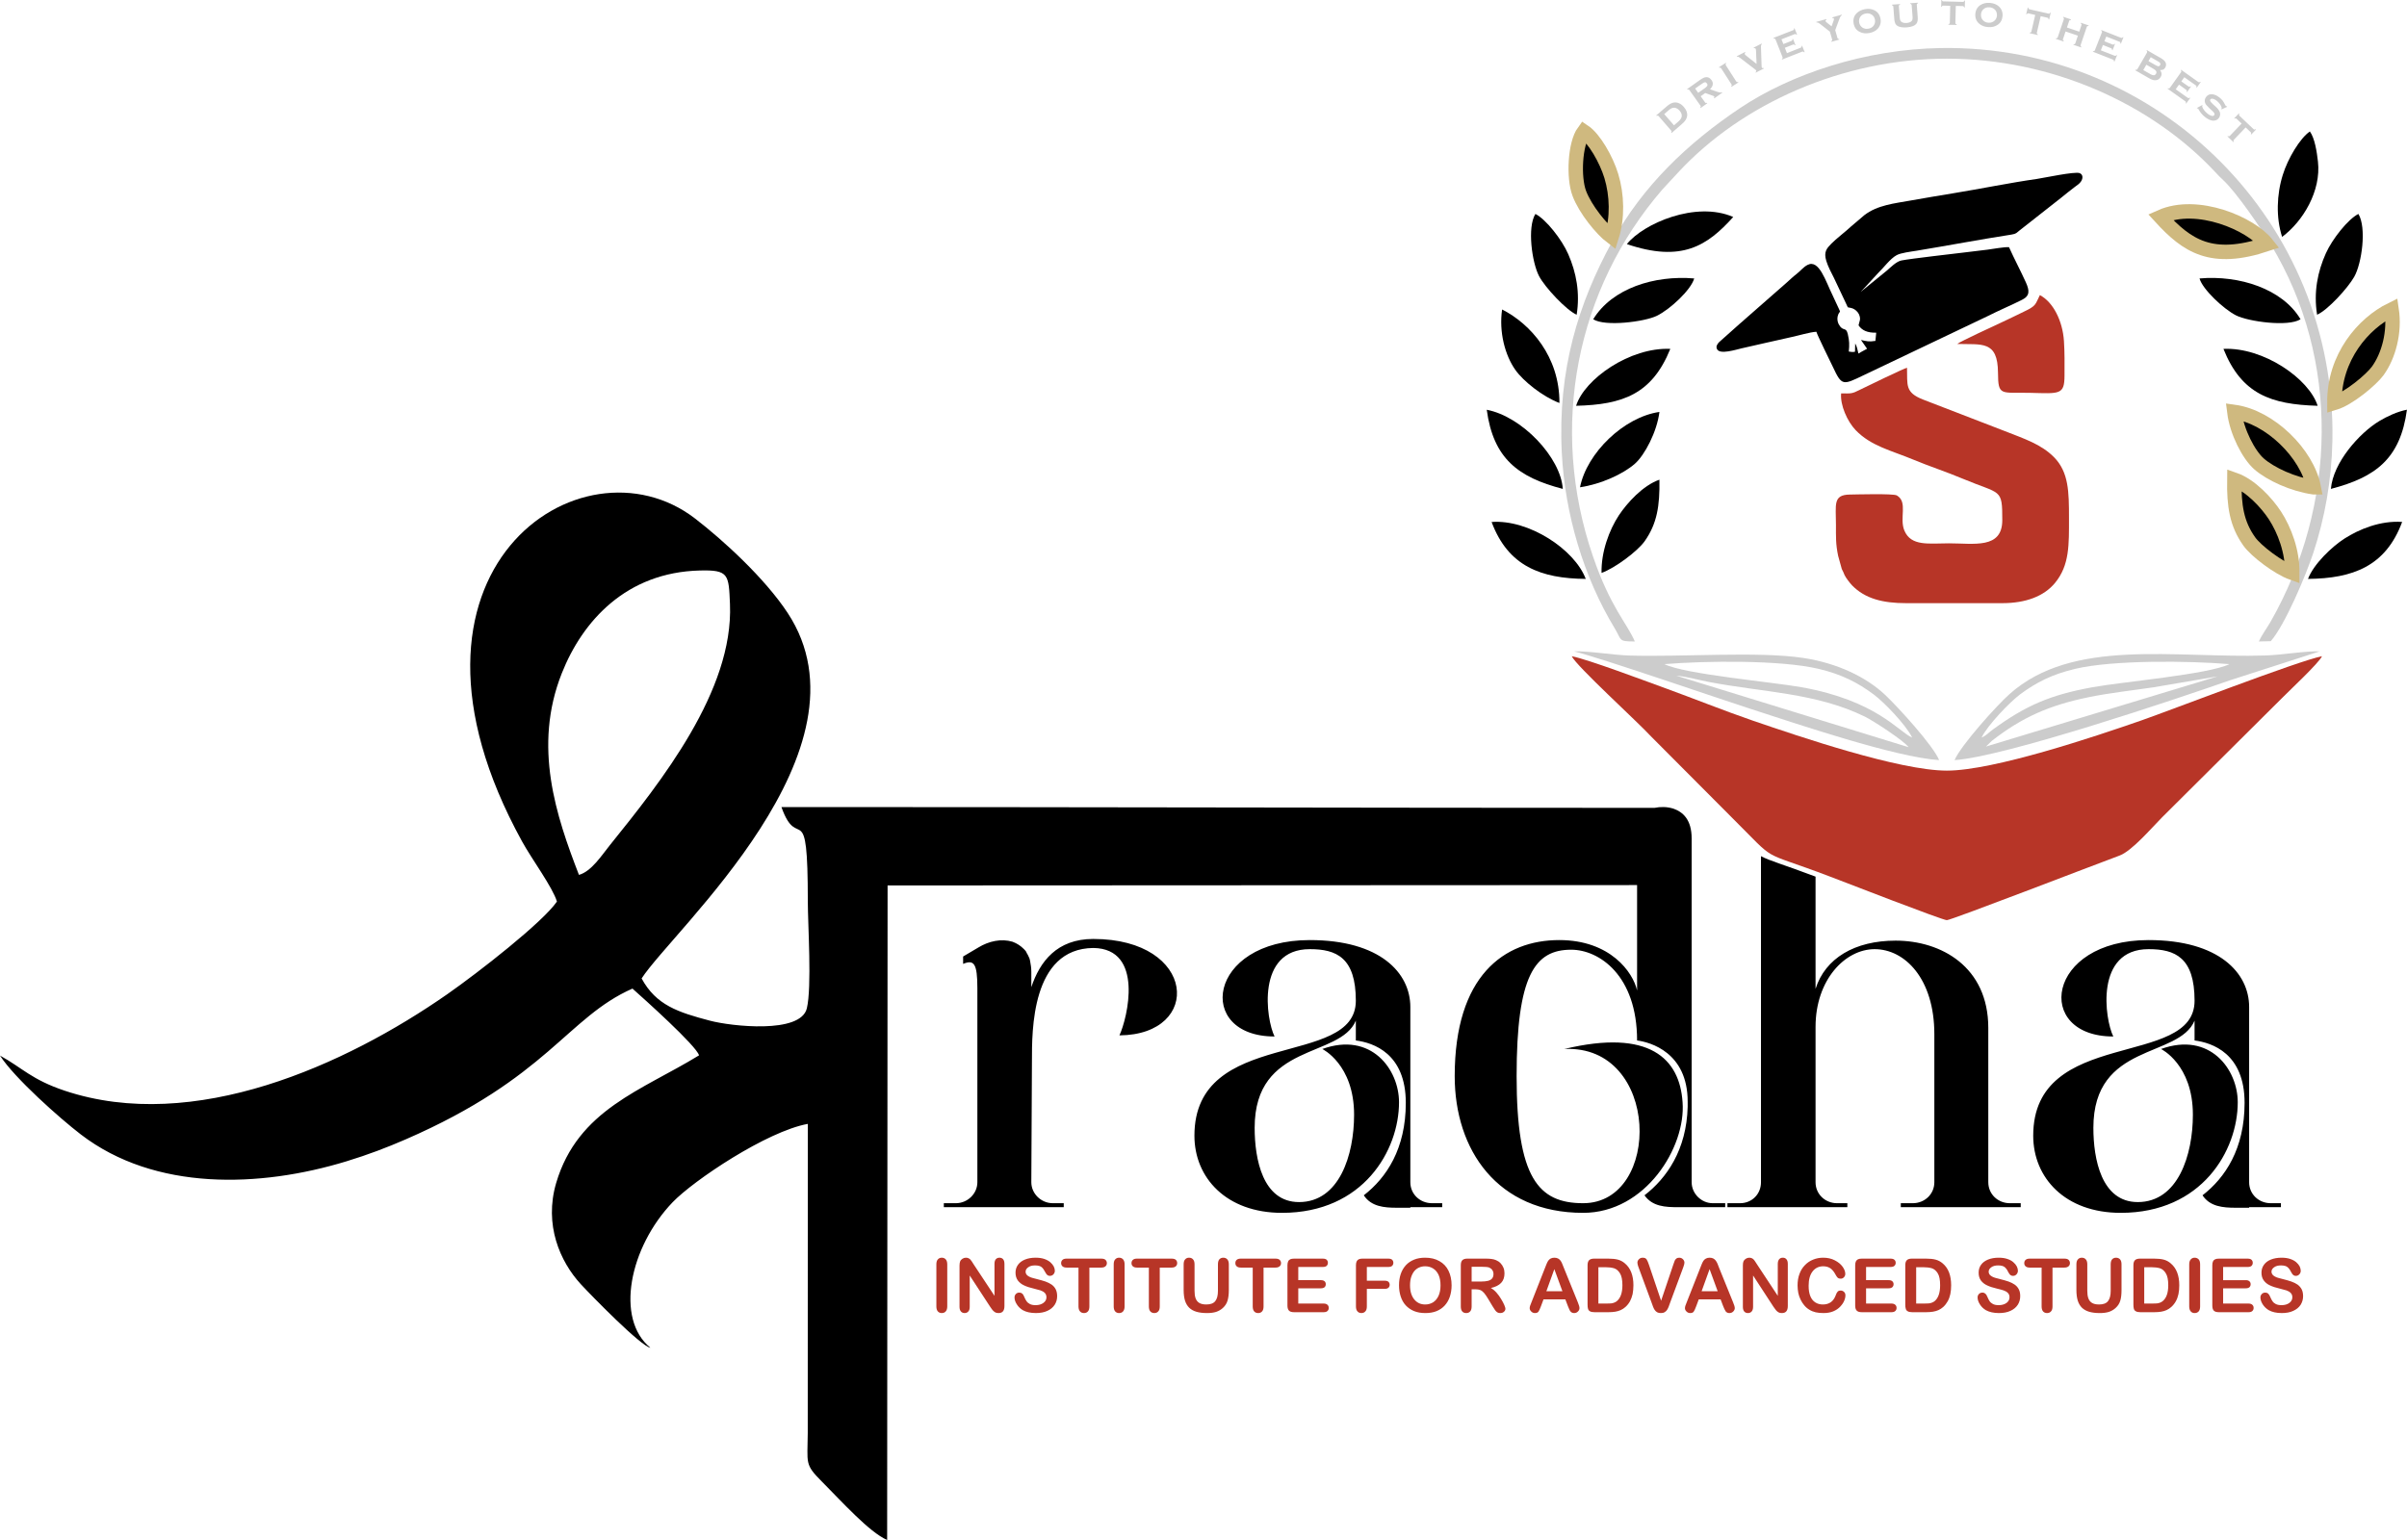 <?xml version="1.0" encoding="UTF-8"?>
<!DOCTYPE svg PUBLIC "-//W3C//DTD SVG 1.1//EN" "http://www.w3.org/Graphics/SVG/1.1/DTD/svg11.dtd">
<!-- Creator: CorelDRAW -->
<svg xmlns="http://www.w3.org/2000/svg" xml:space="preserve" width="150px" height="96px" version="1.1" style="shape-rendering:geometricPrecision; text-rendering:geometricPrecision; image-rendering:optimizeQuality; fill-rule:evenodd; clip-rule:evenodd"
viewBox="0 0 386.82 247.56"
 xmlns:xlink="http://www.w3.org/1999/xlink"
 xmlns:xodm="http://www.corel.com/coreldraw/odm/2003">
 <defs>
  <style type="text/css">
   <![CDATA[
    .str0 {stroke:#CFB97F;stroke-width:2.32;stroke-miterlimit:2.613}
    .fil0 {fill:black}
    .fil1 {fill:#B73527}
    .fil3 {fill:#CCCCCC}
    .fil2 {fill:#CCCCCC}
    .fil4 {fill:#CCCCCC;fill-rule:nonzero}
   ]]>
  </style>
 </defs>
 <g id="Layer_x0020_1">
  <g id="_2605044783408">
   <g>
    <path class="fil0" d="M175.7 150.94c-5.85,0 -8.59,3.64 -9.96,7.75l0 -2.46c0,-0.64 -0.09,-1.19 -0.18,-1.65 0,-0.18 -0.09,-0.27 -0.09,-0.45 -0.18,-0.37 -0.27,-0.64 -0.46,-0.91 -0.09,-0.28 -0.27,-0.46 -0.45,-0.64 0,0 0,0 0,0 -0.55,-0.55 -1.1,-0.91 -1.83,-1.19 -1.83,-0.55 -3.84,-0.09 -5.48,0.91l-2.47 1.46 0 1.19c1.74,-0.73 2.29,-0.09 2.29,3.92l0 31.18c0,1.82 -1.55,3.37 -3.47,3.37l-1.92 0 0 0.64 19.27 0 0 -0.64 -1.74 0c-1.92,0 -3.47,-1.55 -3.47,-3.37l0.1 -19.51c0,-4.83 -0.1,-18.05 9.86,-18.15 8.22,0.1 5.48,11.31 4.2,14.05 13.42,-0.1 12.42,-15.5 -4.2,-15.5zm-82.66 -10.3c-3.66,-9.46 -7.43,-20.63 -2.76,-32.4 3.35,-8.47 10.41,-16.23 22.15,-16.53 4.71,-0.13 4.68,0.64 4.88,5.4 0.58,13.93 -11.09,28.57 -19.33,38.79 -1.26,1.56 -2.94,4.2 -4.94,4.74zm172.83 -10.77c0.99,-0.2 2.01,-0.19 2.98,0.1 1.64,0.54 3.01,1.82 3.01,4.83l0 3.55 0 39.85 0 6.74 0 5.11c0,1.82 1.55,3.37 3.38,3.37l2.01 0 0 0.64 -5.39 0 -0.09 0 -0.64 0c0,0 0,0 0,0l-1.46 0c-2.01,0 -4.11,-0.09 -5.39,-1.91 3.56,-2.74 6.76,-7.3 6.94,-14.23 0,0 0,0 0,0 0,-0.27 0,-0.54 0,-0.82 0,-7.93 -6.03,-9.57 -8.13,-9.84 0,-10.49 -6.12,-14.59 -10.59,-14.59 -5.84,0 -8.77,4.1 -8.77,20.33 0,16.32 3.47,20.42 10.69,20.42 12.69,0 12.42,-25.53 -3.02,-24.79 13.7,-3.29 18.54,1.55 19,8.56 0.55,7.21 -5.94,17.78 -15.98,17.78 -13.79,0 -20.64,-10.12 -20.64,-21.97 0,-16.14 7.94,-21.88 16.8,-21.88 8.22,0 11.87,5.2 12.51,8.11l0 -14.68 0 -2.27 -120.45 0.06 -0.07 105.22c-2.86,-1.23 -7.35,-6.24 -10.52,-9.42 -2.77,-2.78 -2.27,-2.86 -2.24,-7.78l0.01 -49.69c-6.6,1.2 -18.35,9.08 -21.73,12.6 -6.94,7.25 -9.27,18.75 -3.57,23.39 -1.53,-0.25 -9.45,-8.34 -11.19,-10.23 -3.32,-3.62 -5.93,-9.52 -3.95,-16.26 3.49,-11.82 13.84,-14.91 22.96,-20.52 -0.44,-1.56 -8.99,-9.21 -10.7,-10.73 -10.5,4.64 -13.59,14.3 -36.47,24.25 -2.99,1.3 -5.98,2.44 -9.47,3.51 -13.94,4.26 -30.79,4.83 -42.71,-4.31 -3.41,-2.62 -10.68,-9.08 -12.99,-12.68 3.61,1.99 5.07,3.86 10.38,5.64 20.79,6.95 45.18,-4.13 61.49,-15.5 5.07,-3.54 15.36,-11.58 17.63,-14.9 -0.68,-2.29 -4.03,-6.8 -5.6,-9.66 -23.98,-43.55 9.58,-65.93 27.78,-51.93 4.51,3.47 11.22,9.6 14.9,15.19 14.46,21.95 -18.42,50.96 -23.47,58.76 2.33,4.3 5.85,5.44 11.02,6.8 3.35,0.88 14.51,2.16 15.53,-1.98 0.83,-3.42 0.16,-13.54 0.16,-17.18 0,-17.44 -1.58,-7.68 -4.24,-15.19 46.75,-0.01 93.41,0.13 140.29,0.13zm95.58 60.18l0 -5.11 0 -0.27 0 -5.1 0 -17.69c0,-5.47 -4.84,-10.76 -16.16,-10.76 -16.53,0 -18.45,15.5 -5.67,15.5 -1.37,-2.74 -3.01,-14.04 5.67,-14.04 4.29,0 7.39,1.36 7.39,8.29 0,10.94 -25.93,4.2 -25.93,21.7 0,6.75 5.11,12.4 14.06,12.4 13.06,0 18.81,-10.03 18.81,-17.78 0,-5.28 -4.47,-11.39 -12.33,-8.56 0,0 5.12,2.46 5.12,10.57 0,6.47 -2.38,14.04 -8.86,14.04 -5.85,0 -7.13,-6.93 -7.13,-11.94 0,-13.77 13.7,-11.12 16.26,-17.23l0 3.19c2.83,0.36 8.04,2.09 8.04,10.03 0,7.38 -3.11,12.03 -6.76,14.86 1.19,1.82 3.29,2 5.3,2 0.82,0 1.46,0 2.19,0l0 -0.09 5.11 0 0 -0.64 -1.64 0c-1.92,0 -3.47,-1.45 -3.47,-3.37zm-41.92 0l0 -24.8c0,-9.85 -7.58,-14.04 -14.89,-14.04 -6.57,0 -11.32,2.83 -12.87,7.75l0 -18.04c-5.29,-2 -7.31,-2.51 -8.77,-3.29l0 52.42c0,1.92 -1.46,3.37 -3.38,3.37l-2.01 0 0 0.64 19.27 0 0 -0.64 -1.64 0c-1.92,0 -3.47,-1.45 -3.47,-3.37l0 -24.98c0,-7.57 4.75,-12.49 9.5,-12.49 4.84,0 9.59,4.74 9.59,13.67l0 23.8c0,1.92 -1.56,3.37 -3.47,3.37l-1.92 0 0 0.64 19.27 0 0 -0.64 -1.74 0c-1.92,0 -3.47,-1.45 -3.47,-3.37zm-92.88 0l0 -5.11 0 -0.27 0 -5.1 0 -17.69c0,-5.47 -4.84,-10.76 -16.16,-10.76 -16.53,0 -18.45,15.5 -5.66,15.5 -1.37,-2.74 -3.01,-14.04 5.66,-14.04 4.29,0 7.4,1.36 7.4,8.29 0,10.94 -25.94,4.2 -25.94,21.7 0,6.75 5.12,12.4 14.07,12.4 13.06,0 18.81,-10.03 18.81,-17.78 0,-5.28 -4.47,-11.39 -12.33,-8.56 0,0 5.11,2.46 5.11,10.57 0,6.47 -2.37,14.04 -8.85,14.04 -5.85,0 -7.13,-6.93 -7.13,-11.94 0,-13.77 13.7,-11.12 16.26,-17.23l0 3.19c2.83,0.36 8.03,2.09 8.03,10.03 0,7.38 -3.1,12.03 -6.75,14.86 1.19,1.82 3.28,2 5.29,2 0.83,0 1.46,0 2.19,0l0 -0.09 5.12 0 0 -0.64 -1.64 0c-1.92,0 -3.48,-1.45 -3.48,-3.37z"/>
    <path class="fil1" d="M150.48 210.02l0 -6.78c0,-0.36 0.08,-0.62 0.24,-0.79 0.16,-0.18 0.37,-0.27 0.63,-0.27 0.26,0 0.47,0.09 0.63,0.26 0.16,0.18 0.25,0.44 0.25,0.8l0 6.78c0,0.36 -0.09,0.62 -0.25,0.8 -0.16,0.18 -0.37,0.26 -0.63,0.26 -0.26,0 -0.46,-0.08 -0.63,-0.26 -0.16,-0.18 -0.24,-0.45 -0.24,-0.8zm5.98 -6.79l3.36 5.08 0 -5.13c0,-0.33 0.07,-0.58 0.21,-0.75 0.15,-0.16 0.34,-0.25 0.58,-0.25 0.25,0 0.45,0.08 0.6,0.25 0.14,0.17 0.21,0.42 0.21,0.75l0 6.77c0,0.76 -0.31,1.13 -0.94,1.13 -0.15,0 -0.29,-0.02 -0.42,-0.06 -0.12,-0.05 -0.24,-0.12 -0.35,-0.22 -0.11,-0.09 -0.21,-0.21 -0.31,-0.34 -0.09,-0.13 -0.19,-0.27 -0.28,-0.4l-3.28 -5.02 0 5.04c0,0.33 -0.07,0.58 -0.23,0.75 -0.15,0.17 -0.35,0.25 -0.59,0.25 -0.24,0 -0.44,-0.08 -0.59,-0.25 -0.15,-0.17 -0.23,-0.42 -0.23,-0.75l0 -6.64c0,-0.28 0.04,-0.5 0.1,-0.66 0.07,-0.18 0.2,-0.32 0.37,-0.43 0.17,-0.11 0.36,-0.17 0.56,-0.17 0.16,0 0.29,0.03 0.4,0.08 0.11,0.05 0.21,0.12 0.3,0.2 0.08,0.09 0.17,0.2 0.26,0.34 0.08,0.14 0.18,0.28 0.27,0.43zm13.43 5.13c0,0.52 -0.13,0.98 -0.4,1.4 -0.27,0.41 -0.66,0.74 -1.18,0.97 -0.52,0.24 -1.13,0.35 -1.84,0.35 -0.85,0 -1.56,-0.16 -2.11,-0.47 -0.39,-0.24 -0.71,-0.54 -0.95,-0.93 -0.25,-0.38 -0.37,-0.76 -0.37,-1.12 0,-0.21 0.07,-0.39 0.22,-0.55 0.15,-0.15 0.33,-0.22 0.56,-0.22 0.18,0 0.34,0.06 0.46,0.17 0.14,0.12 0.24,0.29 0.33,0.53 0.11,0.27 0.23,0.5 0.36,0.68 0.13,0.19 0.31,0.34 0.54,0.46 0.23,0.12 0.53,0.18 0.91,0.18 0.52,0 0.94,-0.12 1.26,-0.36 0.33,-0.24 0.49,-0.54 0.49,-0.9 0,-0.29 -0.09,-0.52 -0.26,-0.7 -0.18,-0.18 -0.41,-0.31 -0.68,-0.41 -0.28,-0.09 -0.65,-0.19 -1.11,-0.3 -0.62,-0.14 -1.14,-0.31 -1.55,-0.51 -0.42,-0.19 -0.75,-0.46 -1,-0.79 -0.24,-0.34 -0.37,-0.75 -0.37,-1.25 0,-0.48 0.13,-0.9 0.39,-1.26 0.26,-0.37 0.64,-0.65 1.13,-0.85 0.48,-0.2 1.06,-0.3 1.72,-0.3 0.53,0 0.99,0.07 1.38,0.2 0.38,0.13 0.7,0.3 0.96,0.52 0.25,0.22 0.44,0.45 0.56,0.68 0.12,0.24 0.18,0.48 0.18,0.71 0,0.2 -0.08,0.39 -0.22,0.56 -0.15,0.16 -0.34,0.25 -0.56,0.25 -0.2,0 -0.35,-0.06 -0.45,-0.15 -0.11,-0.1 -0.22,-0.27 -0.34,-0.49 -0.16,-0.33 -0.35,-0.59 -0.56,-0.77 -0.22,-0.18 -0.58,-0.27 -1.06,-0.27 -0.46,0 -0.82,0.1 -1.09,0.3 -0.28,0.2 -0.42,0.43 -0.42,0.71 0,0.17 0.04,0.32 0.14,0.45 0.09,0.12 0.22,0.23 0.39,0.32 0.16,0.09 0.33,0.16 0.5,0.21 0.17,0.05 0.45,0.13 0.83,0.22 0.49,0.12 0.93,0.25 1.33,0.38 0.39,0.14 0.72,0.31 1,0.5 0.28,0.2 0.5,0.45 0.65,0.75 0.15,0.3 0.23,0.66 0.23,1.1zm7.09 -4.59l-1.91 0 0 6.25c0,0.36 -0.08,0.63 -0.24,0.8 -0.16,0.18 -0.37,0.26 -0.62,0.26 -0.26,0 -0.48,-0.08 -0.64,-0.26 -0.16,-0.18 -0.25,-0.44 -0.25,-0.8l0 -6.25 -1.9 0c-0.3,0 -0.52,-0.07 -0.67,-0.2 -0.14,-0.13 -0.22,-0.3 -0.22,-0.52 0,-0.22 0.08,-0.4 0.23,-0.53 0.15,-0.13 0.37,-0.19 0.66,-0.19l5.56 0c0.3,0 0.52,0.06 0.67,0.19 0.15,0.14 0.23,0.32 0.23,0.53 0,0.22 -0.08,0.39 -0.23,0.52 -0.15,0.13 -0.37,0.2 -0.67,0.2zm2 6.25l0 -6.78c0,-0.36 0.08,-0.62 0.24,-0.79 0.16,-0.18 0.37,-0.27 0.62,-0.27 0.26,0 0.48,0.09 0.64,0.26 0.16,0.18 0.25,0.44 0.25,0.8l0 6.78c0,0.36 -0.09,0.62 -0.25,0.8 -0.16,0.18 -0.38,0.26 -0.64,0.26 -0.25,0 -0.45,-0.08 -0.62,-0.26 -0.16,-0.18 -0.24,-0.45 -0.24,-0.8zm9.3 -6.25l-1.9 0 0 6.25c0,0.36 -0.08,0.63 -0.25,0.8 -0.16,0.18 -0.37,0.26 -0.62,0.26 -0.26,0 -0.47,-0.08 -0.64,-0.26 -0.16,-0.18 -0.24,-0.44 -0.24,-0.8l0 -6.25 -1.91 0c-0.3,0 -0.52,-0.07 -0.66,-0.2 -0.15,-0.13 -0.22,-0.3 -0.22,-0.52 0,-0.22 0.08,-0.4 0.23,-0.53 0.15,-0.13 0.36,-0.19 0.65,-0.19l5.56 0c0.3,0 0.53,0.06 0.68,0.19 0.15,0.14 0.22,0.32 0.22,0.53 0,0.22 -0.08,0.39 -0.23,0.52 -0.15,0.13 -0.37,0.2 -0.67,0.2zm1.94 3.61l0 -4.14c0,-0.36 0.08,-0.62 0.24,-0.79 0.16,-0.18 0.37,-0.27 0.62,-0.27 0.28,0 0.49,0.09 0.65,0.27 0.16,0.17 0.24,0.44 0.24,0.79l0 4.23c0,0.49 0.05,0.89 0.16,1.21 0.11,0.32 0.3,0.58 0.57,0.75 0.28,0.18 0.66,0.27 1.16,0.27 0.68,0 1.16,-0.18 1.44,-0.54 0.29,-0.37 0.43,-0.91 0.43,-1.65l0 -4.27c0,-0.36 0.08,-0.62 0.23,-0.8 0.16,-0.17 0.37,-0.26 0.63,-0.26 0.26,0 0.48,0.09 0.64,0.26 0.16,0.18 0.25,0.44 0.25,0.8l0 4.14c0,0.67 -0.07,1.24 -0.2,1.68 -0.13,0.46 -0.38,0.85 -0.75,1.19 -0.31,0.29 -0.68,0.5 -1.09,0.64 -0.42,0.13 -0.9,0.19 -1.46,0.19 -0.66,0 -1.23,-0.07 -1.71,-0.21 -0.48,-0.14 -0.87,-0.37 -1.17,-0.66 -0.3,-0.3 -0.53,-0.69 -0.67,-1.15 -0.14,-0.47 -0.21,-1.03 -0.21,-1.68zm14.75 -3.61l-1.91 0 0 6.25c0,0.36 -0.08,0.63 -0.24,0.8 -0.16,0.18 -0.37,0.26 -0.62,0.26 -0.26,0 -0.48,-0.08 -0.64,-0.26 -0.16,-0.18 -0.24,-0.44 -0.24,-0.8l0 -6.25 -1.91 0c-0.3,0 -0.52,-0.07 -0.66,-0.2 -0.15,-0.13 -0.22,-0.3 -0.22,-0.52 0,-0.22 0.07,-0.4 0.22,-0.53 0.15,-0.13 0.37,-0.19 0.66,-0.19l5.56 0c0.3,0 0.52,0.06 0.67,0.19 0.15,0.14 0.23,0.32 0.23,0.53 0,0.22 -0.08,0.39 -0.23,0.52 -0.15,0.13 -0.37,0.2 -0.67,0.2zm7.61 -0.1l-3.94 0 0 2.12 3.63 0c0.27,0 0.46,0.06 0.6,0.18 0.13,0.12 0.19,0.28 0.19,0.47 0,0.19 -0.06,0.36 -0.19,0.48 -0.13,0.12 -0.33,0.18 -0.6,0.18l-3.63 0 0 2.45 4.07 0c0.28,0 0.49,0.07 0.62,0.2 0.14,0.12 0.21,0.29 0.21,0.51 0,0.2 -0.07,0.36 -0.21,0.49 -0.13,0.13 -0.34,0.19 -0.62,0.19l-4.74 0c-0.38,0 -0.66,-0.08 -0.82,-0.25 -0.17,-0.17 -0.25,-0.44 -0.25,-0.82l0 -6.47c0,-0.26 0.04,-0.46 0.11,-0.62 0.07,-0.16 0.19,-0.27 0.35,-0.35 0.16,-0.07 0.36,-0.1 0.61,-0.1l4.61 0c0.28,0 0.49,0.06 0.62,0.18 0.13,0.12 0.2,0.29 0.2,0.49 0,0.2 -0.07,0.37 -0.2,0.49 -0.13,0.12 -0.34,0.18 -0.62,0.18zm10.52 0l-3.44 0 0 2.21 2.88 0c0.26,0 0.46,0.06 0.59,0.17 0.13,0.12 0.2,0.29 0.2,0.48 0,0.2 -0.07,0.36 -0.2,0.48 -0.13,0.12 -0.34,0.18 -0.59,0.18l-2.88 0 0 2.83c0,0.36 -0.08,0.63 -0.25,0.8 -0.16,0.18 -0.37,0.26 -0.62,0.26 -0.26,0 -0.47,-0.08 -0.63,-0.26 -0.17,-0.18 -0.25,-0.44 -0.25,-0.8l0 -6.62c0,-0.26 0.04,-0.46 0.11,-0.62 0.08,-0.16 0.19,-0.27 0.35,-0.35 0.16,-0.07 0.36,-0.1 0.61,-0.1l4.12 0c0.28,0 0.49,0.06 0.62,0.18 0.13,0.12 0.2,0.29 0.2,0.49 0,0.2 -0.07,0.37 -0.2,0.49 -0.13,0.12 -0.34,0.18 -0.62,0.18zm5.92 -1.49c0.9,0 1.66,0.18 2.3,0.55 0.65,0.36 1.13,0.87 1.46,1.54 0.33,0.67 0.5,1.45 0.5,2.35 0,0.67 -0.1,1.27 -0.28,1.82 -0.18,0.54 -0.45,1.01 -0.81,1.41 -0.36,0.4 -0.8,0.7 -1.33,0.92 -0.52,0.21 -1.12,0.31 -1.8,0.31 -0.68,0 -1.28,-0.1 -1.82,-0.32 -0.53,-0.22 -0.97,-0.53 -1.33,-0.92 -0.36,-0.39 -0.63,-0.87 -0.81,-1.43 -0.18,-0.55 -0.27,-1.15 -0.27,-1.8 0,-0.66 0.09,-1.27 0.28,-1.82 0.19,-0.55 0.47,-1.02 0.83,-1.41 0.36,-0.39 0.8,-0.68 1.32,-0.89 0.51,-0.21 1.1,-0.31 1.76,-0.31zm2.48 4.43c0,-0.63 -0.1,-1.18 -0.3,-1.64 -0.21,-0.46 -0.5,-0.81 -0.88,-1.05 -0.37,-0.24 -0.81,-0.36 -1.3,-0.36 -0.35,0 -0.67,0.07 -0.97,0.2 -0.29,0.13 -0.55,0.32 -0.76,0.57 -0.21,0.26 -0.38,0.58 -0.51,0.97 -0.12,0.39 -0.18,0.82 -0.18,1.31 0,0.49 0.06,0.93 0.18,1.33 0.13,0.39 0.3,0.72 0.53,0.98 0.22,0.26 0.48,0.46 0.77,0.59 0.29,0.13 0.61,0.19 0.96,0.19 0.45,0 0.86,-0.11 1.24,-0.33 0.37,-0.23 0.67,-0.57 0.89,-1.04 0.22,-0.46 0.33,-1.04 0.33,-1.72zm5.62 0.65l-0.62 0 0 2.76c0,0.37 -0.08,0.63 -0.24,0.8 -0.16,0.18 -0.37,0.26 -0.63,0.26 -0.27,0 -0.49,-0.08 -0.65,-0.27 -0.15,-0.18 -0.22,-0.44 -0.22,-0.79l0 -6.62c0,-0.38 0.08,-0.65 0.25,-0.82 0.17,-0.17 0.44,-0.25 0.81,-0.25l2.85 0c0.39,0 0.72,0.01 1,0.05 0.28,0.03 0.53,0.1 0.76,0.2 0.27,0.11 0.51,0.27 0.72,0.49 0.2,0.21 0.36,0.45 0.47,0.73 0.11,0.28 0.16,0.58 0.16,0.9 0,0.64 -0.18,1.15 -0.54,1.53 -0.37,0.39 -0.92,0.66 -1.65,0.82 0.3,0.17 0.6,0.41 0.89,0.73 0.28,0.32 0.53,0.66 0.75,1.03 0.22,0.36 0.39,0.68 0.52,0.98 0.12,0.29 0.18,0.49 0.18,0.6 0,0.11 -0.03,0.22 -0.1,0.33 -0.08,0.11 -0.18,0.2 -0.3,0.27 -0.13,0.06 -0.27,0.09 -0.44,0.09 -0.19,0 -0.36,-0.04 -0.49,-0.13 -0.13,-0.1 -0.25,-0.21 -0.34,-0.35 -0.1,-0.14 -0.23,-0.35 -0.4,-0.62l-0.7 -1.17c-0.25,-0.42 -0.48,-0.75 -0.67,-0.97 -0.2,-0.23 -0.4,-0.38 -0.61,-0.46 -0.2,-0.08 -0.46,-0.12 -0.76,-0.12zm1 -3.62l-1.62 0 0 2.37 1.57 0c0.42,0 0.77,-0.04 1.06,-0.11 0.28,-0.07 0.5,-0.2 0.65,-0.37 0.15,-0.18 0.23,-0.42 0.23,-0.72 0,-0.24 -0.06,-0.45 -0.18,-0.63 -0.12,-0.19 -0.29,-0.32 -0.51,-0.42 -0.2,-0.08 -0.6,-0.12 -1.2,-0.12zm13.85 6.32l-0.41 -1.08 -3.51 0 -0.41 1.1c-0.16,0.44 -0.3,0.73 -0.41,0.88 -0.12,0.15 -0.3,0.22 -0.56,0.22 -0.22,0 -0.42,-0.08 -0.58,-0.24 -0.17,-0.16 -0.26,-0.34 -0.26,-0.54 0,-0.12 0.02,-0.24 0.06,-0.37 0.04,-0.12 0.1,-0.3 0.2,-0.52l2.2 -5.59c0.07,-0.16 0.14,-0.35 0.23,-0.58 0.09,-0.22 0.18,-0.41 0.28,-0.56 0.1,-0.15 0.23,-0.27 0.39,-0.36 0.17,-0.09 0.37,-0.14 0.61,-0.14 0.24,0 0.44,0.05 0.61,0.14 0.16,0.09 0.29,0.21 0.39,0.35 0.1,0.15 0.19,0.31 0.25,0.47 0.07,0.17 0.16,0.39 0.27,0.67l2.25 5.55c0.18,0.43 0.26,0.73 0.26,0.93 0,0.19 -0.08,0.38 -0.25,0.54 -0.16,0.17 -0.36,0.25 -0.6,0.25 -0.14,0 -0.25,-0.02 -0.35,-0.07 -0.1,-0.05 -0.18,-0.12 -0.25,-0.2 -0.07,-0.08 -0.14,-0.21 -0.21,-0.38 -0.08,-0.18 -0.15,-0.33 -0.2,-0.47zm-3.46 -2.39l2.58 0 -1.3 -3.55 -1.28 3.55zm7.69 -5.24l2.27 0c0.59,0 1.1,0.05 1.53,0.16 0.42,0.11 0.81,0.32 1.15,0.62 0.9,0.76 1.35,1.93 1.35,3.5 0,0.52 -0.05,0.99 -0.13,1.42 -0.1,0.42 -0.24,0.81 -0.42,1.15 -0.19,0.34 -0.43,0.65 -0.73,0.92 -0.23,0.21 -0.48,0.37 -0.76,0.5 -0.27,0.12 -0.57,0.21 -0.88,0.26 -0.32,0.05 -0.67,0.08 -1.07,0.08l-2.28 0c-0.32,0 -0.56,-0.05 -0.72,-0.15 -0.16,-0.09 -0.26,-0.22 -0.31,-0.4 -0.05,-0.17 -0.07,-0.4 -0.07,-0.68l0 -6.31c0,-0.38 0.08,-0.65 0.25,-0.82 0.17,-0.17 0.44,-0.25 0.82,-0.25zm0.67 1.38l0 5.84 1.33 0c0.29,0 0.52,0 0.68,-0.02 0.17,-0.01 0.34,-0.05 0.51,-0.12 0.18,-0.06 0.33,-0.15 0.46,-0.26 0.58,-0.49 0.88,-1.34 0.88,-2.55 0,-0.85 -0.13,-1.49 -0.39,-1.91 -0.26,-0.42 -0.57,-0.69 -0.95,-0.81 -0.37,-0.11 -0.83,-0.17 -1.36,-0.17l-1.16 0zm8.13 -0.38l1.95 5.77 1.96 -5.81c0.1,-0.31 0.18,-0.52 0.23,-0.64 0.05,-0.12 0.14,-0.23 0.25,-0.32 0.12,-0.1 0.28,-0.15 0.48,-0.15 0.15,0 0.29,0.04 0.42,0.11 0.13,0.08 0.23,0.18 0.3,0.3 0.07,0.12 0.11,0.25 0.11,0.37 0,0.09 -0.01,0.18 -0.04,0.28 -0.02,0.1 -0.05,0.2 -0.09,0.3 -0.03,0.09 -0.07,0.19 -0.1,0.29l-2.09 5.63c-0.07,0.21 -0.15,0.42 -0.22,0.61 -0.08,0.19 -0.16,0.36 -0.26,0.51 -0.1,0.15 -0.23,0.27 -0.39,0.36 -0.16,0.1 -0.36,0.14 -0.6,0.14 -0.23,0 -0.44,-0.04 -0.6,-0.13 -0.16,-0.1 -0.29,-0.22 -0.39,-0.37 -0.1,-0.15 -0.19,-0.32 -0.26,-0.51 -0.07,-0.19 -0.15,-0.4 -0.22,-0.61l-2.06 -5.58c-0.03,-0.1 -0.07,-0.2 -0.11,-0.3 -0.03,-0.1 -0.06,-0.21 -0.09,-0.32 -0.03,-0.11 -0.04,-0.21 -0.04,-0.29 0,-0.2 0.08,-0.38 0.24,-0.54 0.16,-0.17 0.37,-0.25 0.61,-0.25 0.3,0 0.51,0.09 0.63,0.27 0.12,0.19 0.25,0.48 0.38,0.88zm11.92 6.63l-0.41 -1.08 -3.51 0 -0.41 1.1c-0.16,0.44 -0.3,0.73 -0.41,0.88 -0.11,0.15 -0.3,0.22 -0.56,0.22 -0.22,0 -0.42,-0.08 -0.58,-0.24 -0.17,-0.16 -0.26,-0.34 -0.26,-0.54 0,-0.12 0.03,-0.24 0.06,-0.37 0.04,-0.12 0.11,-0.3 0.2,-0.52l2.2 -5.59c0.07,-0.16 0.14,-0.35 0.23,-0.58 0.09,-0.22 0.18,-0.41 0.28,-0.56 0.1,-0.15 0.23,-0.27 0.4,-0.36 0.16,-0.09 0.36,-0.14 0.6,-0.14 0.24,0 0.45,0.05 0.61,0.14 0.16,0.09 0.29,0.21 0.39,0.35 0.1,0.15 0.19,0.31 0.26,0.47 0.07,0.17 0.15,0.39 0.26,0.67l2.25 5.55c0.18,0.43 0.27,0.73 0.27,0.93 0,0.19 -0.09,0.38 -0.25,0.54 -0.17,0.17 -0.37,0.25 -0.61,0.25 -0.13,0 -0.25,-0.02 -0.35,-0.07 -0.1,-0.05 -0.18,-0.12 -0.25,-0.2 -0.06,-0.08 -0.13,-0.21 -0.21,-0.38 -0.08,-0.18 -0.14,-0.33 -0.2,-0.47zm-3.46 -2.39l2.58 0 -1.3 -3.55 -1.28 3.55zm8.89 -4.34l3.35 5.08 0 -5.13c0,-0.33 0.08,-0.58 0.22,-0.75 0.14,-0.16 0.33,-0.25 0.58,-0.25 0.25,0 0.45,0.08 0.59,0.25 0.15,0.17 0.22,0.42 0.22,0.75l0 6.77c0,0.76 -0.32,1.13 -0.94,1.13 -0.16,0 -0.3,-0.02 -0.43,-0.06 -0.12,-0.05 -0.24,-0.12 -0.35,-0.22 -0.11,-0.09 -0.21,-0.21 -0.3,-0.34 -0.1,-0.13 -0.19,-0.27 -0.29,-0.4l-3.27 -5.02 0 5.04c0,0.33 -0.08,0.58 -0.23,0.75 -0.16,0.17 -0.35,0.25 -0.59,0.25 -0.25,0 -0.45,-0.08 -0.6,-0.25 -0.15,-0.17 -0.22,-0.42 -0.22,-0.75l0 -6.64c0,-0.28 0.03,-0.5 0.09,-0.66 0.08,-0.18 0.2,-0.32 0.38,-0.43 0.17,-0.11 0.35,-0.17 0.55,-0.17 0.16,0 0.3,0.03 0.41,0.08 0.11,0.05 0.21,0.12 0.29,0.2 0.09,0.09 0.17,0.2 0.26,0.34 0.09,0.14 0.18,0.28 0.28,0.43zm14.22 4.99c0,0.27 -0.06,0.57 -0.2,0.89 -0.13,0.32 -0.35,0.63 -0.64,0.94 -0.29,0.31 -0.66,0.56 -1.11,0.75 -0.45,0.19 -0.98,0.28 -1.58,0.28 -0.45,0 -0.86,-0.04 -1.24,-0.12 -0.37,-0.09 -0.71,-0.22 -1.01,-0.41 -0.31,-0.18 -0.59,-0.42 -0.84,-0.72 -0.23,-0.27 -0.42,-0.57 -0.58,-0.9 -0.16,-0.33 -0.29,-0.69 -0.37,-1.07 -0.07,-0.39 -0.12,-0.79 -0.12,-1.21 0,-0.7 0.1,-1.32 0.31,-1.87 0.2,-0.55 0.49,-1.02 0.87,-1.4 0.37,-0.39 0.81,-0.69 1.32,-0.89 0.5,-0.21 1.05,-0.31 1.62,-0.31 0.7,0 1.32,0.14 1.86,0.42 0.55,0.28 0.96,0.62 1.26,1.03 0.29,0.41 0.43,0.79 0.43,1.16 0,0.2 -0.07,0.37 -0.21,0.53 -0.14,0.15 -0.31,0.23 -0.51,0.23 -0.23,0 -0.4,-0.06 -0.51,-0.16 -0.11,-0.11 -0.23,-0.29 -0.37,-0.55 -0.23,-0.43 -0.5,-0.75 -0.8,-0.96 -0.31,-0.21 -0.69,-0.32 -1.14,-0.32 -0.72,0 -1.29,0.28 -1.71,0.82 -0.43,0.55 -0.64,1.32 -0.64,2.32 0,0.67 0.09,1.23 0.28,1.68 0.18,0.44 0.45,0.77 0.8,0.99 0.34,0.22 0.75,0.33 1.21,0.33 0.5,0 0.93,-0.12 1.28,-0.37 0.34,-0.25 0.6,-0.62 0.78,-1.1 0.07,-0.23 0.17,-0.41 0.28,-0.55 0.1,-0.15 0.28,-0.22 0.53,-0.22 0.2,0 0.38,0.07 0.53,0.22 0.15,0.14 0.22,0.32 0.22,0.54zm7.25 -4.55l-3.93 0 0 2.12 3.62 0c0.27,0 0.47,0.06 0.6,0.18 0.13,0.12 0.2,0.28 0.2,0.47 0,0.19 -0.07,0.36 -0.2,0.48 -0.13,0.12 -0.33,0.18 -0.6,0.18l-3.62 0 0 2.45 4.07 0c0.27,0 0.48,0.07 0.62,0.2 0.14,0.12 0.21,0.29 0.21,0.51 0,0.2 -0.07,0.36 -0.21,0.49 -0.14,0.13 -0.35,0.19 -0.62,0.19l-4.75 0c-0.38,0 -0.65,-0.08 -0.82,-0.25 -0.17,-0.17 -0.25,-0.44 -0.25,-0.82l0 -6.47c0,-0.26 0.04,-0.46 0.11,-0.62 0.08,-0.16 0.19,-0.27 0.35,-0.35 0.16,-0.07 0.36,-0.1 0.61,-0.1l4.61 0c0.28,0 0.49,0.06 0.62,0.18 0.14,0.12 0.21,0.29 0.21,0.49 0,0.2 -0.07,0.37 -0.21,0.49 -0.13,0.12 -0.34,0.18 -0.62,0.18zm3.44 -1.34l2.28 0c0.59,0 1.1,0.05 1.52,0.16 0.43,0.11 0.81,0.32 1.16,0.62 0.9,0.76 1.34,1.93 1.34,3.5 0,0.52 -0.04,0.99 -0.13,1.42 -0.09,0.42 -0.23,0.81 -0.42,1.15 -0.19,0.34 -0.43,0.65 -0.72,0.92 -0.23,0.21 -0.49,0.37 -0.76,0.5 -0.28,0.12 -0.57,0.21 -0.89,0.26 -0.31,0.05 -0.67,0.08 -1.07,0.08l-2.28 0c-0.31,0 -0.55,-0.05 -0.71,-0.15 -0.16,-0.09 -0.27,-0.22 -0.31,-0.4 -0.06,-0.17 -0.08,-0.4 -0.08,-0.68l0 -6.31c0,-0.38 0.08,-0.65 0.25,-0.82 0.17,-0.17 0.44,-0.25 0.82,-0.25zm0.68 1.38l0 5.84 1.32 0c0.29,0 0.52,0 0.68,-0.02 0.17,-0.01 0.34,-0.05 0.52,-0.12 0.17,-0.06 0.33,-0.15 0.46,-0.26 0.58,-0.49 0.87,-1.34 0.87,-2.55 0,-0.85 -0.12,-1.49 -0.38,-1.91 -0.26,-0.42 -0.58,-0.69 -0.95,-0.81 -0.38,-0.11 -0.84,-0.17 -1.37,-0.17l-1.15 0zm16.72 4.65c0,0.52 -0.13,0.98 -0.4,1.4 -0.27,0.41 -0.66,0.74 -1.18,0.97 -0.52,0.24 -1.13,0.35 -1.84,0.35 -0.85,0 -1.55,-0.16 -2.11,-0.47 -0.39,-0.24 -0.71,-0.54 -0.95,-0.93 -0.25,-0.38 -0.37,-0.76 -0.37,-1.12 0,-0.21 0.07,-0.39 0.22,-0.55 0.15,-0.15 0.34,-0.22 0.56,-0.22 0.19,0 0.34,0.06 0.47,0.17 0.13,0.12 0.24,0.29 0.33,0.53 0.11,0.27 0.23,0.5 0.35,0.68 0.13,0.19 0.31,0.34 0.54,0.46 0.23,0.12 0.54,0.18 0.91,0.18 0.52,0 0.94,-0.12 1.27,-0.36 0.32,-0.24 0.48,-0.54 0.48,-0.9 0,-0.29 -0.08,-0.52 -0.26,-0.7 -0.17,-0.18 -0.4,-0.31 -0.68,-0.41 -0.27,-0.09 -0.65,-0.19 -1.11,-0.3 -0.62,-0.14 -1.13,-0.31 -1.55,-0.51 -0.42,-0.19 -0.75,-0.46 -1,-0.79 -0.24,-0.34 -0.36,-0.75 -0.36,-1.25 0,-0.48 0.12,-0.9 0.38,-1.26 0.26,-0.37 0.64,-0.65 1.13,-0.85 0.49,-0.2 1.07,-0.3 1.73,-0.3 0.53,0 0.98,0.07 1.37,0.2 0.39,0.13 0.71,0.3 0.96,0.52 0.26,0.22 0.44,0.45 0.56,0.68 0.12,0.24 0.18,0.48 0.18,0.71 0,0.2 -0.08,0.39 -0.22,0.56 -0.15,0.16 -0.33,0.25 -0.55,0.25 -0.2,0 -0.35,-0.06 -0.46,-0.15 -0.1,-0.1 -0.22,-0.27 -0.34,-0.49 -0.15,-0.33 -0.34,-0.59 -0.56,-0.77 -0.22,-0.18 -0.57,-0.27 -1.06,-0.27 -0.45,0 -0.82,0.1 -1.09,0.3 -0.28,0.2 -0.42,0.43 -0.42,0.71 0,0.17 0.05,0.32 0.14,0.45 0.1,0.12 0.23,0.23 0.39,0.32 0.17,0.09 0.33,0.16 0.5,0.21 0.17,0.05 0.45,0.13 0.84,0.22 0.48,0.12 0.92,0.25 1.32,0.38 0.39,0.14 0.73,0.31 1,0.5 0.28,0.2 0.5,0.45 0.65,0.75 0.16,0.3 0.23,0.66 0.23,1.1zm7.09 -4.59l-1.9 0 0 6.25c0,0.36 -0.08,0.63 -0.25,0.8 -0.16,0.18 -0.37,0.26 -0.62,0.26 -0.26,0 -0.47,-0.08 -0.64,-0.26 -0.16,-0.18 -0.24,-0.44 -0.24,-0.8l0 -6.25 -1.91 0c-0.3,0 -0.52,-0.07 -0.66,-0.2 -0.15,-0.13 -0.22,-0.3 -0.22,-0.52 0,-0.22 0.07,-0.4 0.23,-0.53 0.15,-0.13 0.36,-0.19 0.65,-0.19l5.56 0c0.3,0 0.53,0.06 0.68,0.19 0.14,0.14 0.22,0.32 0.22,0.53 0,0.22 -0.08,0.39 -0.23,0.52 -0.15,0.13 -0.37,0.2 -0.67,0.2zm1.94 3.61l0 -4.14c0,-0.36 0.08,-0.62 0.24,-0.79 0.16,-0.18 0.37,-0.27 0.62,-0.27 0.28,0 0.49,0.09 0.65,0.27 0.16,0.17 0.24,0.44 0.24,0.79l0 4.23c0,0.49 0.05,0.89 0.16,1.21 0.11,0.32 0.3,0.58 0.57,0.75 0.28,0.18 0.66,0.27 1.16,0.27 0.68,0 1.16,-0.18 1.44,-0.54 0.29,-0.37 0.43,-0.91 0.43,-1.65l0 -4.27c0,-0.36 0.08,-0.62 0.23,-0.8 0.16,-0.17 0.37,-0.26 0.63,-0.26 0.26,0 0.48,0.09 0.64,0.26 0.16,0.18 0.24,0.44 0.24,0.8l0 4.14c0,0.67 -0.06,1.24 -0.19,1.68 -0.13,0.46 -0.38,0.85 -0.75,1.19 -0.31,0.29 -0.68,0.5 -1.09,0.64 -0.42,0.13 -0.9,0.19 -1.46,0.19 -0.66,0 -1.23,-0.07 -1.71,-0.21 -0.48,-0.14 -0.87,-0.37 -1.17,-0.66 -0.3,-0.3 -0.53,-0.69 -0.67,-1.15 -0.14,-0.47 -0.21,-1.03 -0.21,-1.68zm10.23 -5.05l2.28 0c0.59,0 1.1,0.05 1.52,0.16 0.43,0.11 0.81,0.32 1.15,0.62 0.9,0.76 1.35,1.93 1.35,3.5 0,0.52 -0.04,0.99 -0.13,1.42 -0.09,0.42 -0.23,0.81 -0.42,1.15 -0.19,0.34 -0.43,0.65 -0.73,0.92 -0.23,0.21 -0.48,0.37 -0.76,0.5 -0.27,0.12 -0.56,0.21 -0.88,0.26 -0.32,0.05 -0.67,0.08 -1.07,0.08l-2.28 0c-0.32,0 -0.55,-0.05 -0.71,-0.15 -0.17,-0.09 -0.27,-0.22 -0.32,-0.4 -0.05,-0.17 -0.07,-0.4 -0.07,-0.68l0 -6.31c0,-0.38 0.08,-0.65 0.25,-0.82 0.17,-0.17 0.44,-0.25 0.82,-0.25zm0.67 1.38l0 5.84 1.33 0c0.29,0 0.52,0 0.68,-0.02 0.17,-0.01 0.34,-0.05 0.52,-0.12 0.17,-0.06 0.32,-0.15 0.45,-0.26 0.59,-0.49 0.88,-1.34 0.88,-2.55 0,-0.85 -0.13,-1.49 -0.39,-1.91 -0.25,-0.42 -0.57,-0.69 -0.94,-0.81 -0.38,-0.11 -0.84,-0.17 -1.37,-0.17l-1.16 0zm7.23 6.31l0 -6.78c0,-0.36 0.09,-0.62 0.25,-0.79 0.16,-0.18 0.37,-0.27 0.62,-0.27 0.26,0 0.47,0.09 0.64,0.26 0.16,0.18 0.24,0.44 0.24,0.8l0 6.78c0,0.36 -0.08,0.62 -0.24,0.8 -0.17,0.18 -0.38,0.26 -0.64,0.26 -0.25,0 -0.46,-0.08 -0.62,-0.26 -0.16,-0.18 -0.25,-0.45 -0.25,-0.8zm9.39 -6.35l-3.94 0 0 2.12 3.63 0c0.27,0 0.46,0.06 0.59,0.18 0.14,0.12 0.2,0.28 0.2,0.47 0,0.19 -0.06,0.36 -0.19,0.48 -0.13,0.12 -0.33,0.18 -0.6,0.18l-3.63 0 0 2.45 4.07 0c0.28,0 0.49,0.07 0.62,0.2 0.14,0.12 0.21,0.29 0.21,0.51 0,0.2 -0.07,0.36 -0.21,0.49 -0.13,0.13 -0.34,0.19 -0.62,0.19l-4.74 0c-0.38,0 -0.66,-0.08 -0.83,-0.25 -0.16,-0.17 -0.24,-0.44 -0.24,-0.82l0 -6.47c0,-0.26 0.03,-0.46 0.11,-0.62 0.07,-0.16 0.19,-0.27 0.35,-0.35 0.16,-0.07 0.36,-0.1 0.61,-0.1l4.61 0c0.28,0 0.49,0.06 0.62,0.18 0.13,0.12 0.2,0.29 0.2,0.49 0,0.2 -0.07,0.37 -0.2,0.49 -0.13,0.12 -0.34,0.18 -0.62,0.18zm8.91 4.69c0,0.52 -0.14,0.98 -0.4,1.4 -0.27,0.41 -0.67,0.74 -1.19,0.97 -0.51,0.24 -1.13,0.35 -1.84,0.35 -0.85,0 -1.55,-0.16 -2.1,-0.47 -0.39,-0.24 -0.71,-0.54 -0.96,-0.93 -0.24,-0.38 -0.37,-0.76 -0.37,-1.12 0,-0.21 0.08,-0.39 0.23,-0.55 0.14,-0.15 0.33,-0.22 0.56,-0.22 0.18,0 0.34,0.06 0.46,0.17 0.13,0.12 0.24,0.29 0.33,0.53 0.11,0.27 0.23,0.5 0.36,0.68 0.12,0.19 0.3,0.34 0.53,0.46 0.24,0.12 0.54,0.18 0.92,0.18 0.51,0 0.94,-0.12 1.26,-0.36 0.32,-0.24 0.48,-0.54 0.48,-0.9 0,-0.29 -0.08,-0.52 -0.26,-0.7 -0.17,-0.18 -0.4,-0.31 -0.67,-0.41 -0.28,-0.09 -0.65,-0.19 -1.11,-0.3 -0.62,-0.14 -1.14,-0.31 -1.56,-0.51 -0.42,-0.19 -0.75,-0.46 -0.99,-0.79 -0.25,-0.34 -0.37,-0.75 -0.37,-1.25 0,-0.48 0.13,-0.9 0.39,-1.26 0.26,-0.37 0.63,-0.65 1.12,-0.85 0.49,-0.2 1.07,-0.3 1.73,-0.3 0.53,0 0.99,0.07 1.38,0.2 0.38,0.13 0.7,0.3 0.96,0.52 0.25,0.22 0.44,0.45 0.56,0.68 0.11,0.24 0.17,0.48 0.17,0.71 0,0.2 -0.07,0.39 -0.22,0.56 -0.15,0.16 -0.33,0.25 -0.55,0.25 -0.2,0 -0.35,-0.06 -0.45,-0.15 -0.11,-0.1 -0.22,-0.27 -0.34,-0.49 -0.16,-0.33 -0.35,-0.59 -0.57,-0.77 -0.22,-0.18 -0.57,-0.27 -1.06,-0.27 -0.45,0 -0.82,0.1 -1.09,0.3 -0.28,0.2 -0.42,0.43 -0.42,0.71 0,0.17 0.05,0.32 0.15,0.45 0.09,0.12 0.22,0.23 0.39,0.32 0.16,0.09 0.33,0.16 0.5,0.21 0.16,0.05 0.44,0.13 0.83,0.22 0.49,0.12 0.93,0.25 1.32,0.38 0.4,0.14 0.73,0.31 1.01,0.5 0.27,0.2 0.49,0.45 0.65,0.75 0.15,0.3 0.23,0.66 0.23,1.1z"/>
   </g>
   <g>
    <path class="fil1" d="M295.88 63.24c-0.17,1.89 1,4.51 2.33,5.9 2.47,2.58 5.81,3.3 9.21,4.72 2.6,1.09 5.37,1.98 8.02,3.1 6.14,2.57 6.34,1.46 6.34,6.65 0,4.68 -4.54,3.73 -8.59,3.73 -3.24,0.01 -6.07,0.5 -7.14,-2.04 -0.86,-2.02 0.61,-4.6 -1.22,-5.66 -0.58,-0.33 -6.69,-0.15 -7.56,-0.14 -2.73,0.04 -2.22,1.6 -2.22,4.87 0,1.93 -0.05,3.07 0.35,4.98l0.59 2.13c0.21,0.39 0.26,0.52 0.44,0.96 0.19,0.43 0.88,1.31 1.19,1.64 2.12,2.19 5.02,2.88 8.69,2.88l15.54 0c3.66,-0.01 6.62,-1.08 8.41,-3.26 2.35,-2.86 2.24,-6.15 2.24,-10.46 0,-4.19 -0.04,-7.33 -2.4,-9.74 -2.09,-2.11 -4.78,-2.96 -7.94,-4.21l-13.11 -5.06c-2.95,-1.15 -2.5,-2.35 -2.58,-5.12 -0.35,0.05 -6.78,3.14 -7.58,3.55 -1.3,0.67 -1.39,0.59 -3.01,0.58z"/>
    <path class="fil0" d="M298.68 52.3c0.56,0.81 1.41,1.21 2.84,1.18l-0.13 1.32c-1.07,0.17 -1.4,0.05 -2.32,-0.15l0.98 1.41 -1.01 0.55c-0.21,0.14 -0.15,0.12 -0.38,0.22 -0.16,-0.59 -0.21,-1.11 -0.52,-1.62l-0.03 1.33c-0.36,0.08 -0.62,0.04 -1,-0.03 0.12,-1.12 0.09,-1.71 -0.15,-2.78 -0.3,-1.31 -0.78,-0.32 -1.47,-1.62 -0.18,-0.33 -0.27,-0.83 -0.16,-1.28 0.32,-1.25 0.74,0.04 -0.29,-2.22 -0.18,-0.39 -0.32,-0.72 -0.51,-1.1 -1.14,-2.29 -2.18,-5.9 -4.06,-4.92 -0.67,0.35 -1.19,1.03 -1.75,1.45 -0.58,0.44 -1.11,0.97 -1.66,1.45l-6.67 5.85c-0.28,0.23 -0.5,0.48 -0.8,0.7l-3.34 2.98c-0.26,0.29 -0.56,0.68 -0.29,1.14 0.47,0.86 3,0.05 3.91,-0.16 1.35,-0.32 2.66,-0.62 4,-0.91 1.32,-0.28 2.67,-0.61 4,-0.9 1.12,-0.23 2.98,-0.8 4.03,-0.86 0.2,0.65 2.21,4.72 2.68,5.7 1.41,3.02 1.59,2.89 4.89,1.3l19.83 -9.45c0.92,-0.44 1.93,-0.96 2.87,-1.37 0.96,-0.43 1.87,-0.86 2.81,-1.33 1.27,-0.64 1.17,-1.49 0.59,-2.79 -0.86,-1.9 -1.84,-3.72 -2.71,-5.66 -0.79,-0.04 -2.54,0.28 -3.43,0.4 -1.12,0.14 -2.36,0.29 -3.47,0.42 -1.69,0.21 -8.96,1.03 -10.39,1.32 -0.81,0.16 -1.73,1.1 -2.33,1.62l-4.21 3.43c0.06,-0.07 0.07,-0.09 0.14,-0.16 0.1,-0.11 0.15,-0.15 0.23,-0.23l2.39 -2.6c0.89,-0.84 1.97,-2.35 3.01,-2.91 0.69,-0.38 2.32,-0.57 3.24,-0.72 5.1,-0.84 10.19,-1.81 15.22,-2.59 0.81,-0.13 0.79,-0.28 1.3,-0.67l6.64 -5.22c0.75,-0.61 1.45,-1.17 2.21,-1.75 0.41,-0.31 0.79,-0.53 1.04,-0.93 0.31,-0.48 0.32,-1.09 -0.24,-1.31 -0.75,-0.3 -5.75,0.77 -6.84,0.93 -4.36,0.62 -9.05,1.59 -13.48,2.31 -2.28,0.37 -4.55,0.76 -6.76,1.15 -2.68,0.48 -5.41,0.74 -7.52,2.37l-2.14 1.82c-0.69,0.67 -2.46,2.03 -3.17,2.77 -0.73,0.75 -1.25,1.3 -0.8,2.77 0.31,0.99 0.79,1.85 1.23,2.73l1.9 4.02c0.51,1.06 0.11,0.55 1.1,0.88 0.4,0.14 0.87,0.59 1.02,0.95 0.36,0.83 0.05,1.11 -0.07,1.77z"/>
    <path class="fil1" d="M314.53 55.29c3.94,0.13 6.53,-0.62 6.56,4.63 0.02,3.83 0.46,3.12 5.19,3.23 4.71,0.12 5.49,0.34 5.5,-2.76 0.01,-1.88 0.03,-3.75 -0.09,-5.56 -0.21,-3.26 -1.75,-6.29 -3.87,-7.39 -0.77,1.52 -0.53,1.7 -2.59,2.67 -1.2,0.57 -2.37,1.17 -3.56,1.71 -0.89,0.4 -6.83,3.17 -7.14,3.47z"/>
    <path class="fil1" d="M373.16 105.49c-3.76,0.72 -24.58,8.78 -29,10.31 -7.38,2.57 -23.75,8.08 -31.29,8.08 -7.61,0 -23.69,-5.47 -31.11,-8.01 -4.9,-1.69 -9.46,-3.54 -14.3,-5.3 -2.99,-1.08 -12.39,-4.62 -14.87,-5.08 0.72,1.57 10.65,10.6 12.73,12.88l12.84 12.89c7.9,7.85 4.06,5.12 16.03,9.69 2.13,0.81 17.97,6.97 18.68,6.97 0.7,0 23.71,-8.89 27.77,-10.39 2.01,-0.75 5.21,-4.53 6.84,-6.16l16.08 -16c1.34,-1.33 2.05,-2.03 3.2,-3.18 1.21,-1.23 5.91,-5.61 6.4,-6.7z"/>
    <path class="fil2" d="M262.73 103.12c-1.26,-2.94 -3.92,-5.48 -6.72,-13.65 -7.18,-20.88 -2.65,-43.05 11.15,-59.02l2.5 -2.7c10.3,-11.15 26.57,-18.32 43.21,-18.32 16.73,0 32.86,7.17 43.22,18.32 0.48,0.51 0.64,0.69 1.17,1.18 2.17,1.99 6.2,7.94 7.72,10.46 11.11,18.36 10.6,41.83 -0.09,60.57 -0.64,1.12 -1.42,2.11 -1.87,3.16l1.91 -0.05c2.31,-2.66 5.63,-10.55 6.83,-14.18 1.85,-5.64 2.94,-11.63 3.07,-18 0.73,-35.12 -27.85,-63.7 -62.9,-63.17 -12.18,0.19 -24.09,4.16 -32.32,9.67 -8.38,5.62 -15.63,12.51 -20.54,21.48 -5.38,9.84 -8.76,20.54 -8.08,33.91 0.5,9.85 3.5,20 8.53,28.27 1.16,1.91 0.5,2.06 3.21,2.07z"/>
    <path class="fil3" d="M320.08 119.11c4.88,-3.81 9.23,-5.73 15.61,-7.04 3.44,-0.7 6.94,-1.07 10.44,-1.59l10.25 -1.75 -37.22 11.28 0.92 -0.9zm-1.63 -0.54c0.99,-2.04 4.57,-5.73 6.18,-6.94 2.65,-1.96 5.13,-3.22 8.86,-4.11 6.04,-1.44 18.27,-1.31 24.79,-0.76 -3.39,1.66 -17.15,2.83 -22.04,3.72 -6.81,1.24 -10.7,2.96 -15.92,6.75 -0.77,0.56 -1.09,1 -1.87,1.34zm-4.34 3.62c7.98,-0.51 35.44,-9.75 44.35,-12.86l14.33 -4.62c-2.34,-0.08 -5.97,0.57 -8.66,0.66 -14.71,0.47 -31.02,-2.88 -41.2,6.22 -2.04,1.81 -7.83,8.25 -8.82,10.6z"/>
    <path class="fil2" d="M269.4 108.62c1.57,0.12 3.53,0.68 5.14,0.99 8.74,1.69 17.25,1.73 25.14,5.58 1.37,0.67 6.42,3.97 7.03,4.92l-37.31 -11.49zm-1.92 -1.86c6.58,-0.54 18.68,-0.69 24.78,0.76 3.67,0.87 6.26,2.18 8.86,4.12 1.65,1.23 5.15,4.84 6.18,6.93 -2.24,-0.96 -5.68,-5.92 -17.79,-8.1 -4.77,-0.85 -18.77,-2.08 -22.03,-3.71zm44.15 15.43c-0.95,-2.35 -6.65,-8.58 -8.68,-10.49 -3.02,-2.85 -7.67,-5.11 -13.19,-5.94 -7.21,-1.08 -19.34,-0.13 -27.9,-0.38 -2.77,-0.09 -6.5,-0.75 -8.9,-0.67 4.17,1.01 23.74,7.76 28.54,9.3 7.25,2.34 23.14,7.74 30.13,8.18z"/>
    <path class="fil0 str0" d="M375.15 64.77c2.33,-0.7 5.94,-3.74 6.97,-5.15 1.74,-2.41 2.78,-6.21 2.23,-9.87 -4.55,2.23 -9.26,7.66 -9.2,15.02z"/>
    <path class="fil0" d="M250.61 64.78c0.04,-7.45 -4.64,-12.71 -9.21,-15.03 -0.53,3.59 0.46,7.37 2.14,9.73 1.25,1.77 4.35,4.27 7.07,5.3z"/>
    <path class="fil0" d="M253.92 78.33c3.37,-0.5 6.89,-2.11 8.79,-3.76 1.61,-1.4 3.58,-5.17 3.97,-8.35 -5.72,0.82 -11.68,6.61 -12.76,12.11z"/>
    <path class="fil0" d="M261.45 39.24c8.8,2.98 12.91,0.29 17.09,-4.36 -5.99,-2.62 -14.45,1.05 -17.09,4.36z"/>
    <path class="fil0 str0" d="M371.83 78.33c-1.06,-5.45 -7.07,-11.32 -12.76,-12.11 0.4,3.23 2.32,6.9 3.97,8.35 1.85,1.62 5.48,3.3 8.79,3.76z"/>
    <path class="fil0 str0" d="M347.21 34.88c4.27,4.66 8.17,7.33 17.09,4.36 -2.59,-3.29 -11.17,-7 -17.09,-4.36z"/>
    <path class="fil0" d="M374.59 78.59c7.18,-1.87 11.16,-4.84 12.22,-12.73 -1.57,0.31 -3.15,1.06 -4.42,1.81 -3.24,1.95 -7.45,6.7 -7.8,10.92z"/>
    <path class="fil0" d="M251.15 78.59c-0.32,-5.03 -6.55,-11.64 -12.22,-12.72 1.06,7.86 5.06,10.86 12.22,12.72z"/>
    <path class="fil0" d="M366.75 38.08c3.38,-2.52 6.29,-7.4 5.76,-12.1 -0.18,-1.6 -0.51,-3.76 -1.3,-4.85 -1.59,1.09 -3.54,4.35 -4.35,6.98 -0.99,3.13 -1.11,6.88 -0.11,9.97z"/>
    <path class="fil0" d="M370.91 93.06c7.18,-0.07 12.49,-2.01 15.13,-9.16 -3.52,-0.24 -6.93,1.18 -9.27,2.68 -1.98,1.27 -4.94,4.06 -5.86,6.48z"/>
    <path class="fil0" d="M254.84 93.06c-1.79,-4.75 -9.17,-9.6 -15.13,-9.15 2.65,7.11 7.92,9.09 15.13,9.15z"/>
    <path class="fil0 str0" d="M368.37 92.09c0.08,-3.4 -1.25,-6.9 -2.77,-9.23 -1.31,-2.01 -3.9,-4.83 -6.53,-5.75 -0.06,4.21 0.38,7.07 2.38,9.9 1.1,1.57 4.73,4.3 6.92,5.08z"/>
    <path class="fil0" d="M256.04 51.32c1.89,1.22 8.25,0.41 10.22,-0.55 2.16,-1.06 5.5,-4.18 6.01,-6.01 -6.42,-0.55 -13.21,1.61 -16.23,6.56z"/>
    <path class="fil0" d="M257.38 92.1c2.2,-0.8 5.79,-3.5 6.92,-5.09 2,-2.82 2.45,-5.7 2.38,-9.9 -2.66,0.93 -5.19,3.72 -6.53,5.75 -1.53,2.33 -2.85,5.85 -2.77,9.24z"/>
    <path class="fil0 str0" d="M259 38.08c0.98,-3.05 0.88,-6.73 -0.05,-9.79 -0.81,-2.66 -2.75,-6.04 -4.41,-7.15 -1.44,1.96 -1.7,7.39 -0.74,9.94 0.98,2.61 3.62,5.8 5.2,7z"/>
    <path class="fil0" d="M369.71 51.32c-2.9,-4.88 -9.82,-7.12 -16.23,-6.56 0.46,1.72 3.85,4.91 5.85,5.93 1.97,1.01 8.44,1.89 10.38,0.63z"/>
    <path class="fil0" d="M372.46 65.23c-1.36,-4.33 -8.69,-9.44 -15.14,-9.15 2.9,7.28 7.65,8.94 15.14,9.15z"/>
    <path class="fil0" d="M253.29 65.23c7.51,-0.18 12.2,-1.88 15.14,-9.15 -6.48,-0.28 -13.79,4.84 -15.14,9.15z"/>
    <path class="fil0" d="M372.37 50.59c1.69,-0.72 4.94,-4.28 5.96,-6.08 1.24,-2.17 2.02,-7.92 0.68,-10.12 -1.69,0.85 -4.2,4.05 -5.22,6.31 -1.33,2.96 -2,6.24 -1.42,9.89z"/>
    <path class="fil0" d="M253.38 50.59c0.56,-3.53 -0.06,-6.78 -1.35,-9.73 -1.02,-2.35 -3.57,-5.6 -5.28,-6.47 -1.34,2.15 -0.55,7.81 0.58,9.98 0.94,1.82 4.42,5.52 6.05,6.22z"/>
    <path class="fil4" d="M268.56 20.98l-2 -2.31c-0.05,-0.05 -0.09,-0.08 -0.14,-0.09 -0.05,0 -0.11,0.01 -0.19,0.04l-0.06 -0.07 1.66 -1.43c0.35,-0.3 0.66,-0.49 0.93,-0.58 0.38,-0.12 0.76,-0.1 1.12,0.08 0.26,0.12 0.5,0.31 0.72,0.57 0.43,0.48 0.6,0.98 0.53,1.47 -0.03,0.23 -0.12,0.44 -0.25,0.64 -0.13,0.2 -0.33,0.42 -0.59,0.64l-1.66 1.44 -0.07 -0.07c0.05,-0.07 0.07,-0.13 0.07,-0.18 0,-0.05 -0.02,-0.1 -0.07,-0.15zm0.46 -0.84l0.72 -0.62c0.33,-0.29 0.51,-0.58 0.53,-0.86 0.02,-0.29 -0.1,-0.58 -0.35,-0.88 -0.26,-0.28 -0.53,-0.44 -0.82,-0.46 -0.15,-0.02 -0.3,0.01 -0.44,0.07 -0.15,0.06 -0.31,0.17 -0.48,0.32l-0.73 0.63 1.57 1.8zm4.29 -4.67l0.69 0.97c0.04,0.06 0.08,0.1 0.13,0.11 0.04,0.01 0.11,0 0.19,-0.02l0.05 0.07 -1.08 0.77 -0.05 -0.08c0.05,-0.06 0.08,-0.11 0.08,-0.17 0.01,-0.05 -0.01,-0.1 -0.05,-0.15l-1.77 -2.49c-0.05,-0.06 -0.09,-0.09 -0.13,-0.1 -0.05,-0.02 -0.11,-0.01 -0.19,0.02l-0.05 -0.08 2 -1.42c0.26,-0.18 0.46,-0.31 0.62,-0.38 0.15,-0.07 0.31,-0.11 0.46,-0.12 0.33,-0.01 0.6,0.14 0.84,0.47 0.17,0.24 0.24,0.48 0.2,0.72 -0.03,0.23 -0.18,0.49 -0.44,0.76l1.15 0.4c0.22,0.07 0.37,0.11 0.47,0.12 0.11,0.01 0.2,-0.01 0.29,-0.05l0.06 0.08 -1.29 0.91 -0.05 -0.08c0.07,-0.09 0.09,-0.17 0.05,-0.22 -0.03,-0.04 -0.1,-0.08 -0.22,-0.12l-1.23 -0.44 -0.73 0.52zm-0.4 -0.55l1.11 -0.78c0.16,-0.12 0.28,-0.23 0.33,-0.32 0.08,-0.13 0.07,-0.27 -0.04,-0.41 -0.09,-0.13 -0.19,-0.19 -0.31,-0.19 -0.11,0.01 -0.27,0.08 -0.47,0.23l-1.11 0.78 0.49 0.69zm4.45 -4.42l1.65 2.57c0.04,0.06 0.08,0.1 0.13,0.11 0.04,0.02 0.1,0.01 0.18,-0.01l0.05 0.08 -1.11 0.71 -0.05 -0.08c0.06,-0.06 0.09,-0.11 0.09,-0.16 0.01,-0.05 -0.01,-0.1 -0.04,-0.16l-1.65 -2.57c-0.04,-0.06 -0.08,-0.1 -0.13,-0.11 -0.05,-0.01 -0.11,-0.01 -0.19,0.01l-0.05 -0.08 1.11 -0.71 0.06 0.08c-0.06,0.06 -0.09,0.12 -0.1,0.16 0,0.05 0.01,0.11 0.05,0.16zm4.93 -0.23l-0.09 -2.16c-0.01,-0.12 -0.02,-0.21 -0.05,-0.26 -0.05,-0.1 -0.15,-0.13 -0.3,-0.11l-0.04 -0.08 1.29 -0.66 0.04 0.08c-0.06,0.07 -0.1,0.13 -0.12,0.19 -0.02,0.05 -0.02,0.15 -0.02,0.3l0.1 3.04c0,0.11 0.01,0.19 0.04,0.24 0.04,0.1 0.14,0.12 0.29,0.08l0.04 0.08 -1.31 0.67 -0.04 -0.08c0.12,-0.09 0.15,-0.18 0.1,-0.28 -0.03,-0.05 -0.08,-0.11 -0.17,-0.17l-2.42 -1.86c-0.12,-0.09 -0.2,-0.14 -0.26,-0.16 -0.05,-0.02 -0.12,-0.02 -0.22,-0.01l-0.04 -0.08 1.34 -0.69 0.04 0.09c-0.11,0.1 -0.13,0.2 -0.08,0.3 0.02,0.04 0.08,0.11 0.19,0.19l1.69 1.34zm4.55 -2.59l0.33 0.86 2.2 -0.87c0.07,-0.03 0.11,-0.06 0.13,-0.1 0.03,-0.04 0.03,-0.1 0.03,-0.19l0.08 -0.03 0.41 1.02 -0.09 0.04c-0.05,-0.07 -0.09,-0.11 -0.14,-0.12 -0.05,-0.02 -0.1,-0.01 -0.17,0.01l-3.23 1.27 -0.04 -0.09c0.07,-0.04 0.11,-0.09 0.12,-0.14 0.02,-0.04 0.02,-0.1 -0.01,-0.16l-1.12 -2.84c-0.03,-0.07 -0.06,-0.11 -0.1,-0.13 -0.05,-0.02 -0.11,-0.03 -0.19,-0.03l-0.04 -0.09 3.15 -1.23c0.06,-0.03 0.11,-0.06 0.13,-0.11 0.02,-0.04 0.03,-0.1 0.02,-0.18l0.08 -0.03 0.41 1.02 -0.08 0.03c-0.05,-0.06 -0.1,-0.1 -0.15,-0.12 -0.04,-0.01 -0.1,-0.01 -0.17,0.02l-2.11 0.83 0.31 0.76 1.31 -0.51c0.06,-0.03 0.1,-0.06 0.13,-0.11 0.02,-0.04 0.03,-0.1 0.02,-0.18l0.08 -0.04 0.4 1 -0.09 0.04c-0.05,-0.07 -0.09,-0.11 -0.14,-0.13 -0.05,-0.01 -0.1,0 -0.17,0.02l-1.3 0.51zm8.09 -2.84l0.36 1.25c0.02,0.07 0.05,0.11 0.09,0.14 0.04,0.03 0.1,0.04 0.18,0.04l0.03 0.09 -1.27 0.36 -0.03 -0.09c0.07,-0.04 0.12,-0.08 0.14,-0.13 0.02,-0.04 0.02,-0.1 0,-0.17l-0.36 -1.25 -1.48 -1.16c-0.17,-0.13 -0.3,-0.22 -0.39,-0.26 -0.09,-0.04 -0.19,-0.06 -0.29,-0.05l-0.03 -0.09 1.63 -0.46 0.02 0.09c-0.13,0.08 -0.18,0.16 -0.15,0.26 0.01,0.04 0.09,0.12 0.23,0.24l0.74 0.58 0.31 -0.88c0.06,-0.17 0.08,-0.28 0.07,-0.33 -0.03,-0.09 -0.11,-0.14 -0.26,-0.14l-0.03 -0.09 1.53 -0.43 0.03 0.09c-0.09,0.05 -0.17,0.11 -0.22,0.2 -0.06,0.08 -0.12,0.22 -0.19,0.42l-0.66 1.77zm4.77 -3.37c0.59,-0.11 1.1,-0.04 1.55,0.19 0.53,0.27 0.85,0.73 0.96,1.37 0.11,0.61 -0.04,1.13 -0.44,1.58 -0.33,0.36 -0.79,0.6 -1.37,0.7 -0.59,0.11 -1.1,0.04 -1.54,-0.19 -0.54,-0.27 -0.86,-0.72 -0.97,-1.35 -0.11,-0.62 0.03,-1.16 0.44,-1.6 0.34,-0.35 0.79,-0.59 1.37,-0.7zm0.13 0.7c-0.38,0.07 -0.67,0.24 -0.87,0.53 -0.18,0.27 -0.24,0.57 -0.18,0.92 0.07,0.34 0.23,0.6 0.49,0.79 0.29,0.2 0.62,0.27 1,0.2 0.38,-0.07 0.67,-0.24 0.86,-0.53 0.18,-0.27 0.24,-0.57 0.19,-0.9 -0.07,-0.36 -0.23,-0.63 -0.49,-0.81 -0.29,-0.2 -0.62,-0.27 -1,-0.2zm8.21 -1.38l0.15 1.97c0.03,0.45 -0.03,0.79 -0.19,1.01 -0.26,0.36 -0.79,0.57 -1.58,0.63 -0.53,0.04 -0.97,-0.01 -1.31,-0.15 -0.24,-0.1 -0.41,-0.25 -0.52,-0.46 -0.09,-0.2 -0.15,-0.44 -0.17,-0.74l-0.15 -1.97c-0.01,-0.07 -0.03,-0.13 -0.06,-0.16 -0.04,-0.03 -0.09,-0.06 -0.17,-0.08l-0.01 -0.09 1.32 -0.1 0 0.09c-0.08,0.03 -0.13,0.06 -0.16,0.1 -0.02,0.04 -0.04,0.1 -0.03,0.17l0.14 1.79c0.01,0.21 0.04,0.36 0.09,0.47 0.04,0.11 0.11,0.2 0.21,0.26 0.19,0.13 0.46,0.18 0.81,0.16 0.34,-0.03 0.6,-0.12 0.77,-0.28 0.08,-0.07 0.13,-0.17 0.16,-0.28 0.03,-0.12 0.03,-0.28 0.02,-0.49l-0.14 -1.79c0,-0.07 -0.02,-0.12 -0.06,-0.15 -0.03,-0.04 -0.08,-0.06 -0.17,-0.08l-0.01 -0.1 1.25 -0.09 0 0.09c-0.08,0.03 -0.13,0.06 -0.16,0.11 -0.02,0.03 -0.04,0.09 -0.03,0.16zm6.27 0.16l-0.07 2.71c0,0.07 0.01,0.13 0.04,0.17 0.04,0.03 0.09,0.07 0.17,0.09l0 0.09 -1.33 -0.03 0.01 -0.09c0.07,-0.02 0.13,-0.05 0.16,-0.09 0.04,-0.03 0.05,-0.09 0.06,-0.15l0.06 -2.72 -1.1 -0.03c-0.07,0 -0.13,0.01 -0.16,0.04 -0.04,0.03 -0.07,0.08 -0.09,0.16l-0.1 0 0.03 -1.1 0.09 0c0.02,0.08 0.05,0.14 0.08,0.17 0.04,0.03 0.09,0.05 0.16,0.05l3.11 0.08c0.07,0 0.13,-0.01 0.16,-0.04 0.04,-0.03 0.07,-0.09 0.1,-0.17l0.09 0 -0.03 1.11 -0.09 -0.01c-0.02,-0.08 -0.05,-0.13 -0.08,-0.16 -0.04,-0.03 -0.1,-0.05 -0.17,-0.06l-1.1 -0.02zm5.47 -0.49c0.59,0.05 1.07,0.23 1.45,0.57 0.44,0.4 0.64,0.92 0.59,1.57 -0.05,0.61 -0.32,1.08 -0.82,1.41 -0.41,0.28 -0.92,0.39 -1.51,0.34 -0.59,-0.04 -1.07,-0.23 -1.44,-0.56 -0.45,-0.4 -0.65,-0.92 -0.6,-1.55 0.05,-0.64 0.33,-1.12 0.83,-1.44 0.41,-0.26 0.91,-0.38 1.5,-0.34zm-0.05 0.71c-0.39,-0.03 -0.71,0.07 -0.97,0.3 -0.24,0.21 -0.38,0.49 -0.4,0.84 -0.03,0.35 0.06,0.64 0.27,0.89 0.22,0.27 0.53,0.42 0.91,0.45 0.39,0.02 0.71,-0.08 0.97,-0.31 0.24,-0.21 0.38,-0.48 0.41,-0.82 0.02,-0.37 -0.07,-0.67 -0.27,-0.91 -0.23,-0.26 -0.54,-0.41 -0.92,-0.44zm8.22 1.43l-0.61 2.64c-0.02,0.07 -0.02,0.13 0.01,0.17 0.02,0.04 0.07,0.08 0.14,0.13l-0.02 0.09 -1.29 -0.3 0.02 -0.09c0.08,0 0.14,-0.02 0.18,-0.05 0.04,-0.03 0.07,-0.08 0.08,-0.14l0.61 -2.65 -1.07 -0.25c-0.07,-0.02 -0.13,-0.01 -0.17,0.01 -0.04,0.02 -0.08,0.07 -0.12,0.14l-0.09 -0.02 0.25 -1.07 0.09 0.01c0,0.09 0.01,0.14 0.04,0.18 0.03,0.04 0.08,0.07 0.15,0.09l3.03 0.69c0.07,0.02 0.12,0.02 0.17,-0.01 0.04,-0.02 0.08,-0.06 0.12,-0.14l0.09 0.03 -0.25 1.07 -0.09 -0.02c0,-0.09 -0.02,-0.14 -0.05,-0.18 -0.03,-0.04 -0.08,-0.07 -0.15,-0.09l-1.07 -0.24zm5.98 3.13l-1.98 -0.67 -0.41 1.21c-0.03,0.07 -0.03,0.12 -0.01,0.17 0.02,0.04 0.06,0.09 0.13,0.14l-0.03 0.09 -1.25 -0.43 0.03 -0.09c0.08,0.01 0.14,0 0.18,-0.03 0.04,-0.02 0.08,-0.07 0.1,-0.13l0.98 -2.9c0.02,-0.06 0.02,-0.12 0.01,-0.16 -0.02,-0.05 -0.06,-0.09 -0.13,-0.14l0.03 -0.09 1.25 0.42 -0.03 0.09c-0.08,0 -0.15,0.01 -0.19,0.03 -0.04,0.03 -0.07,0.07 -0.09,0.14l-0.35 1.04 1.98 0.67 0.35 -1.04c0.02,-0.07 0.03,-0.12 0.01,-0.16 -0.02,-0.05 -0.06,-0.09 -0.13,-0.14l0.03 -0.09 1.25 0.42 -0.03 0.09c-0.08,0 -0.14,0.01 -0.18,0.03 -0.05,0.03 -0.08,0.07 -0.1,0.14l-0.98 2.89c-0.02,0.06 -0.02,0.12 0,0.16 0.01,0.05 0.05,0.09 0.12,0.14l-0.03 0.09 -1.25 -0.42 0.03 -0.09c0.08,0.01 0.14,0 0.18,-0.03 0.05,-0.03 0.08,-0.07 0.1,-0.14l0.41 -1.21zm4.02 1.5l-0.33 0.86 2.2 0.86c0.06,0.03 0.12,0.04 0.17,0.02 0.04,-0.02 0.09,-0.05 0.14,-0.12l0.09 0.03 -0.41 1.02 -0.09 -0.03c0.01,-0.08 0.01,-0.14 -0.02,-0.18 -0.02,-0.05 -0.06,-0.08 -0.13,-0.11l-3.23 -1.27 0.03 -0.09c0.08,0.01 0.14,0 0.19,-0.02 0.04,-0.02 0.07,-0.07 0.1,-0.13l1.12 -2.84c0.03,-0.07 0.03,-0.12 0.02,-0.17 -0.02,-0.04 -0.06,-0.09 -0.12,-0.14l0.03 -0.09 3.14 1.24c0.07,0.02 0.13,0.03 0.17,0.01 0.05,-0.01 0.1,-0.05 0.14,-0.12l0.09 0.03 -0.41 1.03 -0.08 -0.03c0.01,-0.09 0,-0.15 -0.02,-0.19 -0.02,-0.04 -0.07,-0.08 -0.14,-0.1l-2.11 -0.83 -0.3 0.76 1.31 0.52c0.07,0.02 0.12,0.02 0.17,0.01 0.04,-0.01 0.09,-0.06 0.14,-0.12l0.08 0.03 -0.39 1 -0.08 -0.03c0,-0.08 0,-0.15 -0.03,-0.19 -0.02,-0.04 -0.06,-0.07 -0.13,-0.1l-1.31 -0.52zm9.17 4.03c0.12,0.16 0.2,0.3 0.23,0.42 0.06,0.22 0.03,0.45 -0.11,0.69 -0.18,0.31 -0.44,0.49 -0.78,0.52 -0.3,0.03 -0.64,-0.06 -1.01,-0.27l-2.31 -1.33 0.05 -0.08c0.08,0.02 0.14,0.02 0.19,0.01 0.04,-0.02 0.08,-0.06 0.12,-0.12l1.53 -2.64c0.03,-0.07 0.04,-0.12 0.03,-0.17 -0.01,-0.04 -0.04,-0.1 -0.09,-0.15l0.04 -0.09 2.27 1.3c0.4,0.23 0.65,0.47 0.75,0.72 0.11,0.26 0.09,0.52 -0.06,0.79 -0.09,0.15 -0.2,0.26 -0.32,0.32 -0.13,0.06 -0.3,0.08 -0.53,0.08zm-1.85 -1.44l1.18 0.67c0.18,0.11 0.33,0.16 0.43,0.16 0.11,0 0.19,-0.06 0.26,-0.18 0.07,-0.11 0.07,-0.21 0.02,-0.31 -0.04,-0.09 -0.16,-0.19 -0.35,-0.29l-1.17 -0.68 -0.37 0.63zm-0.83 1.44l1.21 0.69c0.39,0.22 0.67,0.19 0.83,-0.09 0.17,-0.28 0.05,-0.54 -0.34,-0.76l-1.21 -0.7 -0.49 0.86zm5.74 2.34l-0.53 0.75 1.93 1.37c0.05,0.04 0.1,0.06 0.15,0.05 0.05,0 0.11,-0.03 0.17,-0.08l0.08 0.06 -0.64 0.89 -0.08 -0.05c0.03,-0.08 0.04,-0.14 0.03,-0.19 -0.02,-0.04 -0.05,-0.09 -0.11,-0.13l-2.83 -2.01 0.06 -0.08c0.07,0.03 0.13,0.04 0.18,0.03 0.05,-0.01 0.09,-0.05 0.13,-0.1l1.78 -2.5c0.04,-0.05 0.05,-0.1 0.05,-0.15 0,-0.05 -0.03,-0.11 -0.08,-0.17l0.05 -0.08 2.75 1.96c0.06,0.04 0.11,0.05 0.16,0.05 0.05,0 0.11,-0.03 0.17,-0.08l0.07 0.05 -0.64 0.9 -0.07 -0.05c0.03,-0.08 0.04,-0.15 0.03,-0.19 -0.02,-0.05 -0.05,-0.09 -0.11,-0.13l-1.85 -1.31 -0.48 0.67 1.15 0.81c0.06,0.04 0.11,0.06 0.16,0.05 0.05,0 0.1,-0.03 0.17,-0.08l0.07 0.05 -0.62 0.88 -0.08 -0.05c0.03,-0.08 0.04,-0.14 0.03,-0.19 -0.01,-0.05 -0.05,-0.09 -0.11,-0.13l-1.14 -0.82zm7.74 3.57l-0.9 0.41 -0.04 -0.09c0.05,-0.06 0.07,-0.11 0.06,-0.18 -0.03,-0.17 -0.12,-0.35 -0.27,-0.56 -0.15,-0.21 -0.33,-0.4 -0.53,-0.56 -0.16,-0.13 -0.33,-0.22 -0.5,-0.28 -0.25,-0.08 -0.42,-0.06 -0.52,0.07 -0.07,0.09 -0.07,0.19 -0.01,0.29 0.07,0.11 0.22,0.28 0.46,0.51l0.39 0.35c0.35,0.31 0.56,0.6 0.67,0.86 0.05,0.15 0.07,0.3 0.06,0.46 -0.02,0.2 -0.09,0.38 -0.22,0.54 -0.24,0.3 -0.56,0.43 -0.97,0.4 -0.39,-0.04 -0.8,-0.23 -1.24,-0.58 -0.44,-0.34 -0.8,-0.77 -1.06,-1.28 -0.02,-0.04 -0.04,-0.07 -0.06,-0.08 -0.03,-0.03 -0.08,-0.03 -0.15,-0.01l-0.04 -0.08 0.87 -0.48 0.04 0.08c-0.01,0.01 -0.01,0.01 -0.02,0.02 -0.03,0.04 -0.04,0.09 -0.03,0.15 0.03,0.15 0.12,0.33 0.29,0.56 0.17,0.23 0.37,0.42 0.58,0.59 0.18,0.14 0.37,0.25 0.55,0.31 0.23,0.09 0.4,0.06 0.5,-0.07 0.09,-0.11 0.08,-0.23 -0.01,-0.37 -0.06,-0.1 -0.19,-0.24 -0.4,-0.43l-0.39 -0.36c-0.2,-0.19 -0.35,-0.35 -0.45,-0.47 -0.1,-0.12 -0.17,-0.24 -0.21,-0.36 -0.06,-0.16 -0.07,-0.32 -0.04,-0.49 0.03,-0.17 0.1,-0.33 0.22,-0.48 0.25,-0.32 0.59,-0.46 1,-0.41 0.37,0.05 0.74,0.21 1.11,0.51 0.21,0.15 0.38,0.32 0.52,0.5 0.14,0.19 0.28,0.43 0.43,0.73 0.05,0.09 0.09,0.15 0.12,0.17 0.02,0.02 0.08,0.03 0.15,0.02l0.04 0.09zm2.97 3.31l-1.88 1.97c-0.05,0.05 -0.07,0.1 -0.08,0.14 0,0.05 0.02,0.11 0.06,0.18l-0.07 0.07 -0.95 -0.91 0.06 -0.07c0.07,0.04 0.13,0.06 0.18,0.05 0.05,0 0.1,-0.03 0.15,-0.08l1.88 -1.97 -0.8 -0.76c-0.05,-0.05 -0.1,-0.08 -0.15,-0.08 -0.05,0 -0.11,0.02 -0.18,0.06l-0.06 -0.06 0.76 -0.8 0.06 0.06c-0.04,0.07 -0.05,0.13 -0.05,0.18 0.01,0.05 0.03,0.1 0.08,0.15l2.25 2.14c0.05,0.05 0.11,0.07 0.16,0.08 0.04,0 0.1,-0.02 0.17,-0.06l0.07 0.06 -0.77 0.8 -0.06 -0.06c0.04,-0.08 0.06,-0.14 0.05,-0.19 0,-0.04 -0.03,-0.09 -0.08,-0.14l-0.8 -0.76z"/>
   </g>
  </g>
 </g>
</svg>
